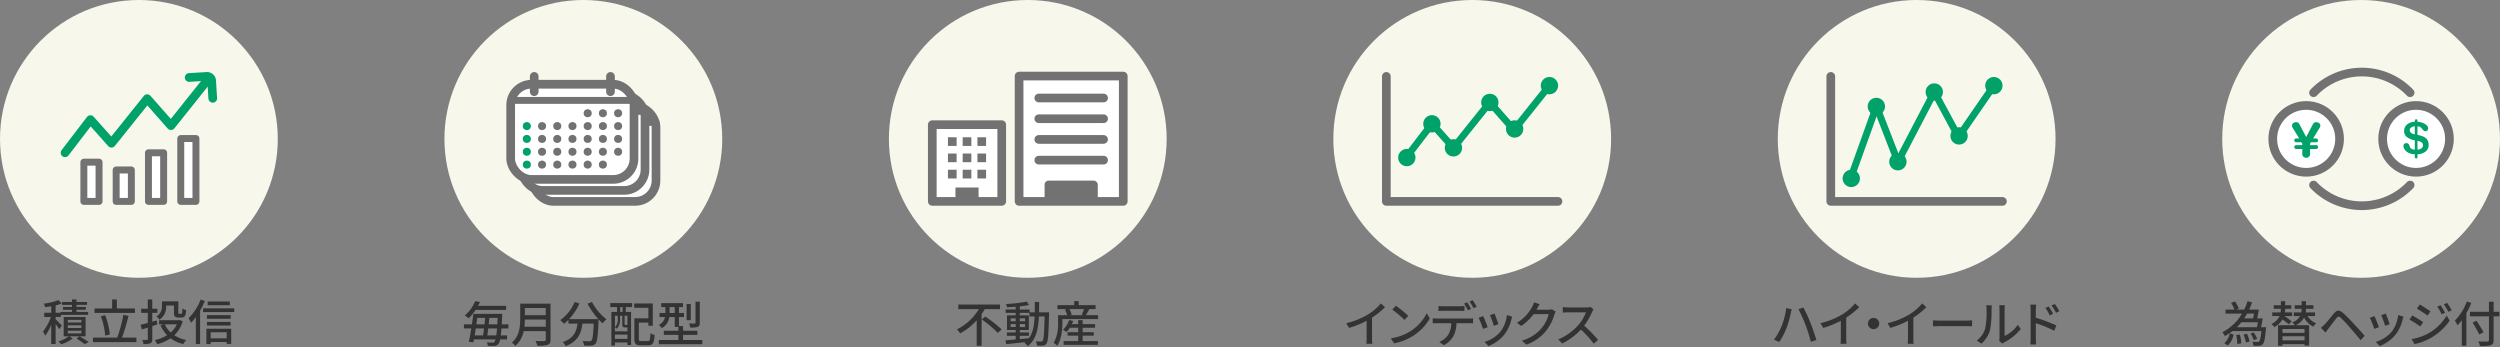 <svg xmlns="http://www.w3.org/2000/svg" viewBox="0 0 720 100">
  <rect x="0" y="0" width="720" height="100" fill="#808080" stroke="none"/>
  <defs>
    <style>
      .a {
        fill: #333;
      }

      .b {
        fill: #f7f7ec;
      }

      .c, .f {
        fill: #fff;
      }

      .c, .f, .g, .h {
        stroke: #727272;
      }

      .c, .f, .g, .i, .j {
        stroke-linecap: round;
      }

      .c, .f, .g, .h, .i, .j {
        stroke-linejoin: round;
      }

      .c, .g, .h, .j {
        stroke-width: 2.5px;
      }

      .d {
        fill: #727272;
      }

      .e {
        fill: #00a26a;
      }

      .f, .i {
        stroke-width: 2px;
      }

      .g, .h, .i, .j {
        fill: none;
      }

      .i, .j {
        stroke: #00a26a;
      }
    </style>
  </defs>
  <g>
    <g>
      <path class="a" d="M17.042,94.82a15.059,15.059,0,0,0-1.022-1.512v5.771H14.759V93.518a14.621,14.621,0,0,1-1.737,3.166,7.039,7.039,0,0,0-.644-1.2,14.374,14.374,0,0,0,2.284-4.188h-1.92V90.072h2.017V88.2c-.6.112-1.2.2-1.764.266a4.023,4.023,0,0,0-.379-1.009,19.474,19.474,0,0,0,4.231-1.022l.9.995a13.923,13.923,0,0,1-1.723.517v2.13h1.415v-.238h3.292v-.616H18.149v-.813h2.578v-.6H17.869v-.841h2.858v-.714h1.3v.714h3.04V87.8h-3.04v.6h2.7v.813h-2.7v.616h3.362v.854H17.519v.6h-1.5v.686c.462.406,1.527,1.513,1.779,1.821Zm7.607,2.045H19.984l.967.617a11.656,11.656,0,0,1-3.334,1.681,6.737,6.737,0,0,0-.826-.841,9.553,9.553,0,0,0,3.039-1.457H18.345V91.291h6.3ZM23.43,92.131H19.522v.757H23.43Zm0,1.555H19.522v.77H23.43Zm0,1.569H19.522v.77H23.43Zm-.532,1.61c.924.532,2,1.192,2.647,1.625l-1.134.631c-.547-.421-1.527-1.093-2.382-1.625Z"/>
      <path class="a" d="M39.279,97.229v1.3H26.771v-1.3H33.76a40.83,40.83,0,0,0,1.765-6.541l1.485.281a56.743,56.743,0,0,1-1.877,6.26Zm-.42-7.1H27.219V88.839H32.29V86.248h1.358v2.591h5.211ZM30.3,96.655a21.474,21.474,0,0,0-1.246-5.56l1.232-.336a21.653,21.653,0,0,1,1.345,5.547Z"/>
      <path class="a" d="M45.3,93.42c-.476.168-.967.336-1.443.49v3.726c0,.673-.14,1.022-.56,1.233a4.9,4.9,0,0,1-1.961.21,4.42,4.42,0,0,0-.365-1.19c.589.027,1.163.027,1.345.013s.252-.056.252-.266V94.345c-.6.2-1.19.391-1.709.546l-.378-1.345c.561-.126,1.289-.322,2.087-.546V90.114H40.658v-1.2h1.905V86.248h1.289v2.661h1.471v1.2H43.852v2.535l1.3-.364Zm7.326-.91a8.975,8.975,0,0,1-2.437,4.048,9.753,9.753,0,0,0,3.445,1.358,6.27,6.27,0,0,0-.854,1.177,10.154,10.154,0,0,1-3.67-1.667,12.059,12.059,0,0,1-3.838,1.695,5.593,5.593,0,0,0-.686-1.19,10.59,10.59,0,0,0,3.529-1.387,9.468,9.468,0,0,1-1.877-2.858l.911-.28H45.827V92.215h5.7l.238-.056Zm-4.777-4.3a4.334,4.334,0,0,1-1.933,3.853,4.6,4.6,0,0,0-.869-.94,3.153,3.153,0,0,0,1.583-2.941v-1.4H51.36v3.208c0,.336.028.378.238.378h.6c.238,0,.294-.2.322-1.541A3.128,3.128,0,0,0,53.6,89.3c-.1,1.694-.407,2.142-1.261,2.142h-.953c-1.009,0-1.288-.307-1.288-1.442V87.984H47.844Zm-.392,5.2a7.421,7.421,0,0,0,1.7,2.353,6.865,6.865,0,0,0,1.765-2.353Z"/>
      <path class="a" d="M59,86.668a22.214,22.214,0,0,1-1.372,2.788v9.608H56.4V91.333a16.517,16.517,0,0,1-1.374,1.625,12.267,12.267,0,0,0-.714-1.317,15.057,15.057,0,0,0,3.474-5.365ZM67.461,88.8v1.079H58.482V88.8Zm-8.026,5.869h7.158v4.385h-1.3V98.49H60.682v.6H59.435Zm7-2.857H59.6v-1.05h6.836ZM59.6,92.72H66.4v1.036H59.6Zm6.584-4.82H59.8V86.851h6.388Zm-5.5,7.789V97.44H65.29V95.689Z"/>
    </g>
    <g>
      <path class="a" d="M144.416,94.592c-.056.8-.126,1.457-.182,2h1.807v1.148h-2a2.933,2.933,0,0,1-.476,1.275,1.451,1.451,0,0,1-1.121.588,15.245,15.245,0,0,1-1.947-.014,2.691,2.691,0,0,0-.294-.994c.742.069,1.373.084,1.667.084a.574.574,0,0,0,.546-.225,1.817,1.817,0,0,0,.308-.714H136.5c-.056.294-.1.574-.154.826l-1.317-.1c.224-1.037.476-2.438.7-3.881h-2.115V93.416h2.3c.154-1.051.294-2.1.392-3.026h8.348s-.014.434-.028.6c-.042.9-.084,1.709-.126,2.424h1.919v1.176Zm-7.438-5.337a12.235,12.235,0,0,1-2.059,2.424,4.11,4.11,0,0,0-1.079-.813,10.288,10.288,0,0,0,3-4.132l1.4.252c-.168.365-.35.729-.56,1.107h8.082v1.162Zm.042,5.337c-.1.687-.21,1.373-.322,2h2.437c.084-.6.182-1.289.266-2Zm.435-3.053c-.084.6-.169,1.246-.253,1.877h2.34c.07-.645.125-1.275.182-1.877Zm5.476,5.057c.07-.533.14-1.191.211-2h-2.536c-.084.715-.168,1.415-.252,2Zm.295-3.18c.027-.561.069-1.191.1-1.877h-2.382c-.056.6-.126,1.232-.2,1.877Z"/>
      <path class="a" d="M158.556,97.842c0,.841-.224,1.247-.784,1.457a9.259,9.259,0,0,1-3,.266,5.47,5.47,0,0,0-.56-1.373c1.093.057,2.213.042,2.549.028.308,0,.421-.112.421-.406V95.363h-6.36a7.739,7.739,0,0,1-2.4,4.258,4.951,4.951,0,0,0-1-.953c2.186-1.876,2.4-4.622,2.4-6.821v-4.4h8.726Zm-1.372-3.74V92.029H151.16a18.253,18.253,0,0,1-.126,2.073Zm-6.024-5.393v2.073h6.024V88.709Z"/>
      <path class="a" d="M170.483,86.958a15.518,15.518,0,0,0,4.174,5,7.126,7.126,0,0,0-1.092,1.163,12.941,12.941,0,0,1-1.177-1.149c0,.126,0,.42-.014.546-.182,4.245-.378,5.87-.854,6.416a1.511,1.511,0,0,1-1.149.574,15.8,15.8,0,0,1-2.171,0,2.99,2.99,0,0,0-.434-1.317c.854.084,1.652.1,1.975.1a.747.747,0,0,0,.6-.2c.322-.336.5-1.653.644-4.9h-3.236c-.35,2.718-1.246,5.169-4.846,6.486a4.109,4.109,0,0,0-.826-1.162c3.221-1.065,3.963-3.11,4.258-5.324h-2.62V92.113a11.942,11.942,0,0,1-1.274,1.135,9.61,9.61,0,0,0-1.107-1.037,11.881,11.881,0,0,0,4.146-5.225l1.387.407a15.742,15.742,0,0,1-2.97,4.524h8.433a21.466,21.466,0,0,1-3.109-4.455Z"/>
      <path class="a" d="M175.771,87.28h6.275v1.149h-1.821v1.4h1.526v9.525H180.7v-.729h-3.6v.925h-1.022V89.83h1.638v-1.4h-1.946Zm1.33,8.139h3.6V94.27a.525.525,0,0,1-.154.014h-.574c-.575,0-.743-.168-.743-.9V90.922h-.658v1.107a3.629,3.629,0,0,1-.952,2.661,3.272,3.272,0,0,0-.519-.462,2.874,2.874,0,0,0,.813-2.213V90.922H177.1Zm3.6,2.171V96.357h-3.6V97.59Zm-1.387-9.161h-.7v1.4h.7Zm1.387,2.493h-.812v2.452c0,.182.014.21.153.21h.393c.14,0,.182-.014.2-.042a.246.246,0,0,1,.07.056Zm5.883,7.312c.575,0,.673-.35.757-2.3a3.463,3.463,0,0,0,1.176.546c-.14,2.3-.49,2.956-1.835,2.956h-2.171c-1.386,0-1.821-.378-1.821-1.849V91.679h4.048v-3.04h-4.09V87.393H188v6.443h-1.261v-.924h-2.759V97.59c0,.546.112.644.7.644Z"/>
      <path class="a" d="M202.265,97.926v1.2H189.742v-1.2h5.632V96.441h-4.2v-1.19h4.2V94.158h-1.051V91.314h-1.569a4.3,4.3,0,0,1-2.143,3.194,5.786,5.786,0,0,0-.855-.91,3.332,3.332,0,0,0,1.765-2.284h-1.583V90.152h1.7V88.443h-1.218V87.294h6.275v1.149h-1.148v1.709H197v1.162h-1.457v2.592h1.176v1.345h4.118v1.19h-4.118v1.485Zm-7.942-7.774V88.443h-1.485v1.709Zm4.608,2.073h-1.19V87.561h1.19Zm2.606.729c0,.658-.126.98-.589,1.176a6.323,6.323,0,0,1-2.129.21,4.648,4.648,0,0,0-.392-1.176c.715.027,1.4.027,1.6.014.224,0,.28-.056.28-.239V86.874h1.233Z"/>
    </g>
    <g>
      <path class="a" d="M283.628,89.03c-.294.477-.587.967-.924,1.443v9.119H281.29V92.238a17.425,17.425,0,0,1-4.777,3.782,7.388,7.388,0,0,0-.9-1.163,15.509,15.509,0,0,0,6.3-5.827h-5.912V87.7H288v1.33Zm.113,2.13a33.28,33.28,0,0,1,4.72,3.712l-1.092,1.008A31.755,31.755,0,0,0,282.76,92Z"/>
      <path class="a" d="M302.139,89.941s-.014.448-.014.6c-.154,5.785-.28,7.774-.729,8.377a1.237,1.237,0,0,1-.994.6,9.817,9.817,0,0,1-1.723.014,3.453,3.453,0,0,0-.364-1.233c.644.056,1.219.056,1.471.056a.53.53,0,0,0,.5-.224c.308-.392.448-2.171.561-6.989H299.2c-.182,3.726-.813,6.695-3.222,8.544a4.382,4.382,0,0,0-.939-.966,3.1,3.1,0,0,0,.253-.2c-2.018.239-4.035.449-5.534.589l-.168-1.107c.813-.056,1.821-.14,2.928-.238V96.707h-2.55v-.953h2.55V95.04h-2.508V90.823h2.508V90.1H289.63v-.967h2.886v-.784c-.854.07-1.709.112-2.494.14a3.9,3.9,0,0,0-.308-.939,43.288,43.288,0,0,0,6.01-.686l.616.981c-.742.154-1.667.294-2.633.392v.9h2.829v.813h1.471c.014-.953.014-1.947.014-3h1.247c0,1.037-.015,2.045-.028,3Zm-11.066,2.591h1.443v-.854h-1.443Zm1.443,1.653v-.854h-1.443v.854Zm1.191,3.474c.868-.084,1.765-.168,2.647-.266,1.148-1.583,1.5-3.7,1.611-6.247H296.48V90.1h-2.773v.728h2.605V95.04h-2.605v.714h2.633v.953h-2.633Zm1.5-5.127v-.854h-1.5v.854Zm-1.5.8v.854h1.5v-.854Z"/>
      <path class="a" d="M316.251,90.768V91.9H305.97V92.98c0,1.877-.239,4.721-1.5,6.6a6.127,6.127,0,0,0-1-.827,10.935,10.935,0,0,0,1.247-5.771V90.768h2.619a7.562,7.562,0,0,0-.63-1.625l.5-.126h-2.661V87.882h4.819V86.733h1.3v1.149h4.875v1.135h-1.989l.182.042c-.35.6-.7,1.232-.994,1.709ZM311.8,98.219h4.384v1.107H306.32V98.219h4.2v-1.54h-3.054V95.67h3.054V94.381h-2.395a7.462,7.462,0,0,1-.953,1.233,7.656,7.656,0,0,0-1.036-.631,6.89,6.89,0,0,0,1.779-2.815l1.162.266c-.112.308-.238.617-.378.911h1.821V92.2H311.8v1.149h3.586v1.036H311.8V95.67H315v1.009H311.8Zm-3.81-9.2a5.94,5.94,0,0,1,.644,1.61l-.5.141H311.9l-.351-.113a15.739,15.739,0,0,0,.645-1.638Z"/>
    </g>
    <g>
      <path class="a" d="M395.144,97.365a10.55,10.55,0,0,0,.1,1.653h-1.737a16.262,16.262,0,0,0,.084-1.653V92.378a26.887,26.887,0,0,1-5.07,2.06l-.8-1.359a22.025,22.025,0,0,0,6.318-2.55,15.345,15.345,0,0,0,3.655-3.137l1.191,1.078a23.249,23.249,0,0,1-3.74,3.012Z"/>
      <path class="a" d="M406.063,95.474a13.335,13.335,0,0,0,4.86-5.281l.855,1.527a14.437,14.437,0,0,1-4.917,5.071,15.473,15.473,0,0,1-5.365,2.087l-.938-1.443A14.563,14.563,0,0,0,406.063,95.474Zm-.477-4.483-1.106,1.135a31.976,31.976,0,0,0-3.5-2.97L402,88.064A28.305,28.305,0,0,1,405.586,90.991Z"/>
      <path class="a" d="M423.061,91.734a8.811,8.811,0,0,0,1.177-.07v1.442c-.322-.013-.813-.027-1.177-.027h-3.6a8.606,8.606,0,0,1-.868,3.726,6.908,6.908,0,0,1-2.774,2.619l-1.3-.952a5.837,5.837,0,0,0,2.591-2.088,6.375,6.375,0,0,0,.841-3.305H413.9c-.42,0-.882.014-1.275.042V91.664a12.524,12.524,0,0,0,1.275.07Zm-7.41-2.227c-.476,0-.994.028-1.373.055V88.12a10.745,10.745,0,0,0,1.359.084h4.735a11.74,11.74,0,0,0,1.4-.084v1.442c-.448-.027-.952-.055-1.4-.055Zm7.1-.14a16.5,16.5,0,0,0-1.107-1.933l.9-.379a20.545,20.545,0,0,1,1.135,1.92Zm1.373-2.9a15.577,15.577,0,0,1,1.163,1.905l-.911.392a13.042,13.042,0,0,0-1.149-1.919Z"/>
      <path class="a" d="M428.448,94.227l-1.331.49a28.609,28.609,0,0,0-1.275-3.193l1.317-.477C427.481,91.692,428.182,93.471,428.448,94.227Zm7.088-3.011a7.774,7.774,0,0,0-.266.84,11.288,11.288,0,0,1-1.961,4.216,10.972,10.972,0,0,1-4.609,3.39l-1.163-1.19a9.56,9.56,0,0,0,4.6-2.956A9.729,9.729,0,0,0,434,90.725Zm-3.993,2.143-1.316.476a25.7,25.7,0,0,0-1.121-3.082l1.317-.434C430.675,90.907,431.361,92.742,431.543,93.359Z"/>
      <path class="a" d="M448.052,89.759a4.791,4.791,0,0,0-.392.854,13.871,13.871,0,0,1-2.465,4.763,12.739,12.739,0,0,1-5.6,3.88l-1.3-1.163a11.318,11.318,0,0,0,5.617-3.5,10.516,10.516,0,0,0,2.129-4.132h-4.37a14.593,14.593,0,0,1-3.558,3.418l-1.233-.911a11.877,11.877,0,0,0,4.4-4.636,6.192,6.192,0,0,0,.519-1.261l1.625.533c-.281.42-.575.966-.729,1.246-.056.112-.126.238-.2.35h3.362a3.319,3.319,0,0,0,1.05-.139Z"/>
      <path class="a" d="M458.944,89.072a4.8,4.8,0,0,0-.406.729,19.251,19.251,0,0,1-2.3,3.992,37.34,37.34,0,0,1,4.006,4.1L459,98.99a30.318,30.318,0,0,0-3.7-4.091,17.923,17.923,0,0,1-5.393,4.021l-1.135-1.177a15.731,15.731,0,0,0,5.758-4.1,11.53,11.53,0,0,0,2.227-3.7h-5.141c-.546,0-1.3.07-1.527.084V88.442a15.02,15.02,0,0,0,1.527.1h5.2a4.259,4.259,0,0,0,1.219-.14Z"/>
    </g>
    <g>
      <path class="a" d="M514.433,88.737l1.583.322c-.1.35-.224.882-.28,1.191a31.874,31.874,0,0,1-1.247,4.3,19.991,19.991,0,0,1-2.059,3.922l-1.527-.644a18.34,18.34,0,0,0,2.172-3.838A21.326,21.326,0,0,0,514.433,88.737Zm3.516.308,1.443-.476a49.4,49.4,0,0,1,2.059,4.5c.532,1.331,1.275,3.516,1.667,4.847l-1.611.518a40.707,40.707,0,0,0-1.527-4.875A37.385,37.385,0,0,0,517.949,89.045Z"/>
      <path class="a" d="M531.711,97.365a10.4,10.4,0,0,0,.1,1.653h-1.737a16.229,16.229,0,0,0,.084-1.653V92.379a26.868,26.868,0,0,1-5.071,2.059l-.8-1.359a22.007,22.007,0,0,0,6.317-2.549,15.334,15.334,0,0,0,3.656-3.138l1.191,1.079a23.256,23.256,0,0,1-3.741,3.011Z"/>
      <path class="a" d="M539.593,91.552a1.625,1.625,0,1,1-1.625,1.625A1.626,1.626,0,0,1,539.593,91.552Z"/>
      <path class="a" d="M551.046,97.365a10.4,10.4,0,0,0,.1,1.653h-1.737a16.229,16.229,0,0,0,.084-1.653V92.379a26.868,26.868,0,0,1-5.071,2.059l-.8-1.359a22.007,22.007,0,0,0,6.317-2.549,15.354,15.354,0,0,0,3.656-3.138l1.191,1.079a23.256,23.256,0,0,1-3.741,3.011Z"/>
      <path class="a" d="M556.7,92.252c.448.042,1.317.084,2.073.084h7.606c.687,0,1.233-.055,1.569-.084v1.724c-.308-.015-.938-.057-1.554-.057h-7.621c-.784,0-1.61.029-2.073.057Z"/>
      <path class="a" d="M569.312,98.066a6.587,6.587,0,0,0,2.409-3.4,24.3,24.3,0,0,0,.406-5.589,4.328,4.328,0,0,0-.112-1.135h1.625a10.5,10.5,0,0,0-.07,1.121,30.7,30.7,0,0,1-.434,5.981,7.868,7.868,0,0,1-2.493,3.922Zm6.443.126a3.98,3.98,0,0,0,.1-.882V89.017a10.264,10.264,0,0,0-.084-1.121h1.624a8.438,8.438,0,0,0-.07,1.121v7.746a9.85,9.85,0,0,0,3.81-3.221l.841,1.2a14.687,14.687,0,0,1-4.763,3.866,2.917,2.917,0,0,0-.532.35Z"/>
      <path class="a" d="M586.311,91.5a45.4,45.4,0,0,1,5.925,2.241l-.616,1.513a39.165,39.165,0,0,0-5.309-2.171l.014,4.328c0,.435.042,1.275.1,1.793h-1.709a14.839,14.839,0,0,0,.112-1.793v-8.1a10.021,10.021,0,0,0-.126-1.569h1.723c-.042.463-.112,1.065-.112,1.569Zm4.006-.672a12.661,12.661,0,0,0-1.233-2.143l.939-.407A17.288,17.288,0,0,1,591.3,90.39Zm1.821-.742a14.1,14.1,0,0,0-1.289-2.1l.939-.434a17.467,17.467,0,0,1,1.3,2.073Z"/>
    </g>
    <g>
      <path class="a" d="M652.623,94.228s-.014.35-.042.518c-.237,2.8-.49,3.964-.91,4.4a1.314,1.314,0,0,1-.967.419,13.062,13.062,0,0,1-1.694.015,2.737,2.737,0,0,0-.336-1.163,13.026,13.026,0,0,0,1.456.07.63.63,0,0,0,.49-.154c.267-.238.476-1.065.658-2.984h-8.305a15.183,15.183,0,0,1-2.229,1.429,7.587,7.587,0,0,0-.685-1.107,13.745,13.745,0,0,0,5.63-5.35h-4.734V89.157h2.577a10.376,10.376,0,0,0-.98-1.919l1.106-.434a8.492,8.492,0,0,1,1.121,2.045l-.728.308h2.269a17.329,17.329,0,0,0,.981-2.423l1.3.364c-.252.7-.534,1.386-.841,2.059h2.8c-.154.826-.322,1.793-.5,2.535h1.595c-.125.827-.307,1.793-.475,2.536Zm-12.032,4.608a5.038,5.038,0,0,0,1.583-2.843l1.106.364a5.768,5.768,0,0,1-1.667,3.138Zm4.482-2.479a9.664,9.664,0,0,1,.392,2.549l-1.149.154a9.928,9.928,0,0,0-.294-2.563Zm.448-3.544a17.34,17.34,0,0,1-1.275,1.415h5.744c.1-.42.2-.911.28-1.415Zm1.612,3.306a10.222,10.222,0,0,1,.742,2.241l-1.051.28a11.808,11.808,0,0,0-.686-2.283Zm.027-5.8c-.252.476-.532.924-.826,1.372h2.549c.1-.406.2-.882.281-1.372Zm1.934,7.648a8.2,8.2,0,0,0-.925-1.906l.9-.308a7.7,7.7,0,0,1,1,1.822Z"/>
      <path class="a" d="M659.157,93.4c-.406-.364-1.135-.924-1.793-1.415A5.982,5.982,0,0,1,655,94.2a3.939,3.939,0,0,0-.854-.883,4.7,4.7,0,0,0,2.367-2.3H654.4V89.969h2.41a5.514,5.514,0,0,0,.084-1.036h-2.06V87.91h2.06V86.748h1.246V87.91H659.9v1.023h-1.764a6.858,6.858,0,0,1-.084,1.036h2.072V91.02h-2.185c.729.49,1.583,1.121,2.06,1.527Zm5.407-2.381a5.184,5.184,0,0,0,2.507,2.087,4.55,4.55,0,0,0-.826.967,5.9,5.9,0,0,1-2.675-2.62,5,5,0,0,1-2.368,2.2h3.824v5.884h-1.317v-.421H657.35v.477h-1.274v-5.94h4.846a5.089,5.089,0,0,0-.756-.8,4.224,4.224,0,0,0,2.27-1.835h-1.823V89.969H662.8a5.6,5.6,0,0,0,.07-.938v-.1h-2V87.91h2V86.748h1.246V87.91h2.172v1.023h-2.172v.112a5.231,5.231,0,0,1-.069.924h2.689V91.02Zm-.855,3.74H657.35v1.107h6.359Zm0,3.25V96.847H657.35V98.01Z"/>
      <path class="a" d="M669.487,93.443c.659-.658,1.822-2.143,2.732-3.221.784-.925,1.443-1.023,2.521-.14a39.826,39.826,0,0,1,2.885,2.885c.939,1.009,2.4,2.563,3.4,3.754l-1.162,1.261c-.953-1.2-2.213-2.662-3.1-3.656a32.841,32.841,0,0,0-2.648-2.816c-.546-.462-.756-.448-1.2.1-.616.771-1.709,2.227-2.312,3-.307.406-.629.854-.853,1.177l-1.317-1.359C668.814,94.1,669.1,93.835,669.487,93.443Z"/>
      <path class="a" d="M685.127,94.228l-1.33.49a28.434,28.434,0,0,0-1.276-3.194l1.318-.476C684.161,91.692,684.861,93.471,685.127,94.228Zm7.088-3.012a8.18,8.18,0,0,0-.266.841,11.273,11.273,0,0,1-1.961,4.216,10.974,10.974,0,0,1-4.609,3.39l-1.162-1.191a9.555,9.555,0,0,0,4.6-2.955,9.728,9.728,0,0,0,1.862-4.791Zm-3.992,2.143-1.317.476a25.626,25.626,0,0,0-1.121-3.081l1.318-.434C687.354,90.908,688.041,92.743,688.223,93.359Z"/>
      <path class="a" d="M697.867,92.771l-.812,1.247a34.738,34.738,0,0,0-3.111-1.961l.8-1.2C695.611,91.328,697.208,92.309,697.867,92.771Zm1.414,3.291a14.3,14.3,0,0,0,5.365-5.2l.854,1.485a16.652,16.652,0,0,1-5.477,5.014,16.412,16.412,0,0,1-4.65,1.738l-.826-1.443A15.355,15.355,0,0,0,699.281,96.062Zm.7-6.387-.84,1.2c-.714-.518-2.213-1.5-3.067-1.989l.8-1.2C697.74,88.163,699.309,89.2,699.981,89.675Zm4.2.407-.981.434a13.361,13.361,0,0,0-1.26-2.2l.952-.406A24.7,24.7,0,0,1,704.184,90.082Zm1.92-.715-.981.434a13.694,13.694,0,0,0-1.317-2.157l.965-.406A20.532,20.532,0,0,1,706.1,89.367Z"/>
      <path class="a" d="M711.727,87.238a22.092,22.092,0,0,1-1.415,2.955v9.386H709V92.225a12.657,12.657,0,0,1-1.232,1.442,9.042,9.042,0,0,0-.784-1.331,15.151,15.151,0,0,0,3.459-5.5Zm8.1,3.866h-1.667V97.94c0,.91-.238,1.274-.826,1.471a10.585,10.585,0,0,1-3.1.224,5.33,5.33,0,0,0-.5-1.3c1.134.056,2.3.042,2.633.028s.449-.112.449-.42V91.1h-5.478V89.8h5.478V86.9h1.344v2.9h1.667Zm-5.8,5.239a34.528,34.528,0,0,0-1.918-3.432l1.134-.532c.673,1.05,1.583,2.465,2,3.306Z"/>
    </g>
  </g>
  <g>
    <circle class="b" cx="168" cy="40" r="40"/>
    <g>
      <g>
        <rect class="c" x="153.403" y="30.584" width="35.52" height="27.416" rx="6"/>
        <g>
          <circle class="d" cx="184.342" cy="38.939" r="1.162"/>
          <circle class="d" cx="175.579" cy="38.939" r="1.162"/>
          <circle class="d" cx="179.961" cy="38.939" r="1.162"/>
        </g>
        <g>
          <circle class="e" cx="158.053" cy="42.637" r="1.162"/>
          <circle class="d" cx="162.435" cy="42.637" r="1.162"/>
          <circle class="d" cx="166.816" cy="42.637" r="1.162"/>
          <circle class="d" cx="171.198" cy="42.637" r="1.162"/>
          <circle class="d" cx="184.342" cy="42.637" r="1.162"/>
          <circle class="d" cx="175.579" cy="42.637" r="1.162"/>
          <circle class="d" cx="179.961" cy="42.637" r="1.162"/>
        </g>
        <g>
          <circle class="e" cx="158.053" cy="46.335" r="1.162"/>
          <circle class="d" cx="162.435" cy="46.335" r="1.162"/>
          <circle class="d" cx="166.816" cy="46.335" r="1.162"/>
          <circle class="d" cx="171.198" cy="46.335" r="1.162"/>
          <circle class="d" cx="184.342" cy="46.335" r="1.162"/>
          <circle class="d" cx="175.579" cy="46.335" r="1.162"/>
          <circle class="d" cx="179.961" cy="46.335" r="1.162"/>
        </g>
        <g>
          <circle class="e" cx="158.053" cy="50.034" r="1.162"/>
          <circle class="d" cx="162.435" cy="50.034" r="1.162"/>
          <circle class="d" cx="166.816" cy="50.034" r="1.162"/>
          <circle class="d" cx="171.198" cy="50.034" r="1.162"/>
          <circle class="d" cx="184.342" cy="50.034" r="1.162"/>
          <circle class="d" cx="175.579" cy="50.034" r="1.162"/>
          <circle class="d" cx="179.961" cy="50.034" r="1.162"/>
        </g>
        <g>
          <circle class="e" cx="158.053" cy="53.732" r="1.162"/>
          <circle class="d" cx="162.435" cy="53.732" r="1.162"/>
          <circle class="d" cx="166.816" cy="53.732" r="1.162"/>
          <circle class="d" cx="171.198" cy="53.732" r="1.162"/>
          <circle class="d" cx="175.579" cy="53.732" r="1.162"/>
          <circle class="d" cx="179.961" cy="53.732" r="1.162"/>
        </g>
        <line class="f" x1="153.403" y1="35.245" x2="188.923" y2="35.245"/>
        <g>
          <line class="c" x1="160.179" y1="32.735" x2="160.179" y2="28.326"/>
          <line class="c" x1="182.147" y1="32.735" x2="182.147" y2="28.326"/>
        </g>
      </g>
      <g>
        <rect class="c" x="150.24" y="27.421" width="35.52" height="27.416" rx="6"/>
        <g>
          <circle class="d" cx="181.179" cy="35.776" r="1.162"/>
          <circle class="d" cx="172.416" cy="35.776" r="1.162"/>
          <circle class="d" cx="176.798" cy="35.776" r="1.162"/>
        </g>
        <g>
          <circle class="e" cx="154.891" cy="39.474" r="1.162"/>
          <circle class="d" cx="159.272" cy="39.474" r="1.162"/>
          <circle class="d" cx="163.654" cy="39.474" r="1.162"/>
          <circle class="d" cx="168.035" cy="39.474" r="1.162"/>
          <circle class="d" cx="181.179" cy="39.474" r="1.162"/>
          <circle class="d" cx="172.416" cy="39.474" r="1.162"/>
          <circle class="d" cx="176.798" cy="39.474" r="1.162"/>
        </g>
        <g>
          <circle class="e" cx="154.891" cy="43.173" r="1.162"/>
          <circle class="d" cx="159.272" cy="43.173" r="1.162"/>
          <circle class="d" cx="163.654" cy="43.173" r="1.162"/>
          <circle class="d" cx="168.035" cy="43.173" r="1.162"/>
          <circle class="d" cx="181.179" cy="43.173" r="1.162"/>
          <circle class="d" cx="172.416" cy="43.173" r="1.162"/>
          <circle class="d" cx="176.798" cy="43.173" r="1.162"/>
        </g>
        <g>
          <circle class="e" cx="154.891" cy="46.871" r="1.162"/>
          <circle class="d" cx="159.272" cy="46.871" r="1.162"/>
          <circle class="d" cx="163.654" cy="46.871" r="1.162"/>
          <circle class="d" cx="168.035" cy="46.871" r="1.162"/>
          <circle class="d" cx="181.179" cy="46.871" r="1.162"/>
          <circle class="d" cx="172.416" cy="46.871" r="1.162"/>
          <circle class="d" cx="176.798" cy="46.871" r="1.162"/>
        </g>
        <g>
          <circle class="e" cx="154.891" cy="50.569" r="1.162"/>
          <circle class="d" cx="159.272" cy="50.569" r="1.162"/>
          <circle class="d" cx="163.654" cy="50.569" r="1.162"/>
          <circle class="d" cx="168.035" cy="50.569" r="1.162"/>
          <circle class="d" cx="172.416" cy="50.569" r="1.162"/>
          <circle class="d" cx="176.798" cy="50.569" r="1.162"/>
        </g>
        <line class="f" x1="150.24" y1="32.082" x2="185.76" y2="32.082"/>
        <g>
          <line class="c" x1="157.016" y1="29.572" x2="157.016" y2="25.163"/>
          <line class="c" x1="178.984" y1="29.572" x2="178.984" y2="25.163"/>
        </g>
      </g>
      <g>
        <rect class="c" x="147.077" y="24.258" width="35.52" height="27.416" rx="6"/>
        <g>
          <circle class="d" cx="178.016" cy="32.613" r="1.162"/>
          <circle class="d" cx="169.254" cy="32.613" r="1.162"/>
          <circle class="d" cx="173.635" cy="32.613" r="1.162"/>
        </g>
        <g>
          <circle class="e" cx="151.728" cy="36.311" r="1.162"/>
          <circle class="d" cx="156.109" cy="36.311" r="1.162"/>
          <circle class="d" cx="160.491" cy="36.311" r="1.162"/>
          <circle class="d" cx="164.872" cy="36.311" r="1.162"/>
          <circle class="d" cx="178.016" cy="36.311" r="1.162"/>
          <circle class="d" cx="169.254" cy="36.311" r="1.162"/>
          <circle class="d" cx="173.635" cy="36.311" r="1.162"/>
        </g>
        <g>
          <circle class="e" cx="151.728" cy="40.01" r="1.162"/>
          <circle class="d" cx="156.109" cy="40.01" r="1.162"/>
          <circle class="d" cx="160.491" cy="40.01" r="1.162"/>
          <circle class="d" cx="164.872" cy="40.01" r="1.162"/>
          <circle class="d" cx="178.016" cy="40.01" r="1.162"/>
          <circle class="d" cx="169.254" cy="40.01" r="1.162"/>
          <circle class="d" cx="173.635" cy="40.01" r="1.162"/>
        </g>
        <g>
          <circle class="e" cx="151.728" cy="43.708" r="1.162"/>
          <circle class="d" cx="156.109" cy="43.708" r="1.162"/>
          <circle class="d" cx="160.491" cy="43.708" r="1.162"/>
          <circle class="d" cx="164.872" cy="43.708" r="1.162"/>
          <circle class="d" cx="178.016" cy="43.708" r="1.162"/>
          <circle class="d" cx="169.254" cy="43.708" r="1.162"/>
          <circle class="d" cx="173.635" cy="43.708" r="1.162"/>
        </g>
        <g>
          <circle class="e" cx="151.728" cy="47.407" r="1.162"/>
          <circle class="d" cx="156.109" cy="47.407" r="1.162"/>
          <circle class="d" cx="160.491" cy="47.407" r="1.162"/>
          <circle class="d" cx="164.872" cy="47.407" r="1.162"/>
          <circle class="d" cx="169.254" cy="47.407" r="1.162"/>
          <circle class="d" cx="173.635" cy="47.407" r="1.162"/>
        </g>
        <line class="f" x1="147.077" y1="28.919" x2="182.597" y2="28.919"/>
        <g>
          <line class="c" x1="153.853" y1="26.41" x2="153.853" y2="22"/>
          <line class="c" x1="175.821" y1="26.41" x2="175.821" y2="22"/>
        </g>
      </g>
    </g>
  </g>
  <g>
    <circle class="b" cx="296" cy="40" r="40"/>
    <g>
      <g>
        <rect class="c" x="293.5" y="21.913" width="30" height="36.087"/>
        <rect class="d" x="300.84" y="52.015" width="15.32" height="6.671" rx="1.137"/>
        <line class="g" x1="299.171" y1="28.225" x2="317.829" y2="28.225"/>
        <line class="g" x1="299.171" y1="34.19" x2="317.829" y2="34.19"/>
        <line class="g" x1="299.171" y1="40.156" x2="317.829" y2="40.156"/>
        <line class="g" x1="299.171" y1="46.121" x2="317.829" y2="46.121"/>
      </g>
      <g>
        <rect class="c" x="268.5" y="35.9" width="20" height="22.1"/>
        <g>
          <line class="h" x1="273.006" y1="40.784" x2="275.506" y2="40.784"/>
          <line class="h" x1="273.006" y1="45.462" x2="275.506" y2="45.462"/>
          <line class="h" x1="273.006" y1="50.14" x2="275.506" y2="50.14"/>
          <line class="h" x1="277.25" y1="40.784" x2="279.75" y2="40.784"/>
          <line class="h" x1="277.25" y1="45.462" x2="279.75" y2="45.462"/>
          <line class="h" x1="277.25" y1="50.14" x2="279.75" y2="50.14"/>
          <line class="h" x1="281.494" y1="40.784" x2="283.994" y2="40.784"/>
          <line class="h" x1="281.494" y1="45.462" x2="283.994" y2="45.462"/>
          <line class="h" x1="281.494" y1="50.14" x2="283.994" y2="50.14"/>
        </g>
        <rect class="d" x="275.172" y="54.003" width="6.657" height="3.997"/>
      </g>
    </g>
  </g>
  <g>
    <circle class="b" cx="424" cy="40" r="40"/>
    <g>
      <polyline class="g" points="399.267 22 399.267 58 448.699 58"/>
      <g>
        <polyline class="i" points="404.963 45.381 412.416 35.65 418.59 42.579 429.071 29.5 436.046 37.423 446.234 24.667"/>
        <circle class="e" cx="412.39" cy="35.655" r="2.498"/>
        <circle class="e" cx="405.168" cy="45.381" r="2.498"/>
        <circle class="e" cx="429.071" cy="29.5" r="2.498"/>
        <circle class="e" cx="436.215" cy="37.143" r="2.498"/>
        <circle class="e" cx="446.234" cy="24.667" r="2.498"/>
        <circle class="e" cx="418.59" cy="42.579" r="2.498"/>
      </g>
    </g>
  </g>
  <g>
    <circle class="b" cx="552" cy="40" r="40"/>
    <g>
      <polyline class="g" points="527.267 22 527.267 58 576.699 58"/>
      <g>
        <polyline class="i" points="532.963 51.381 540.416 30.65 546.59 46.579 557.071 26.5 564.046 39.423 574.234 24.667"/>
        <circle class="e" cx="540.39" cy="30.655" r="2.498"/>
        <circle class="e" cx="533.168" cy="51.381" r="2.498"/>
        <circle class="e" cx="557.071" cy="26.5" r="2.498"/>
        <circle class="e" cx="564.215" cy="39.143" r="2.498"/>
        <circle class="e" cx="574.234" cy="24.667" r="2.498"/>
        <circle class="e" cx="546.59" cy="46.579" r="2.498"/>
      </g>
    </g>
  </g>
  <g>
    <circle class="b" cx="40" cy="40" r="40"/>
    <g>
      <g>
        <rect class="f" x="24.153" y="46.704" width="4.374" height="11.296"/>
        <rect class="f" x="33.455" y="48.951" width="4.374" height="9.049"/>
        <rect class="f" x="42.756" y="44.001" width="4.374" height="13.999"/>
        <rect class="f" x="52.058" y="39.902" width="4.374" height="18.098"/>
      </g>
      <g>
        <polyline class="j" points="18.73 44.001 26.045 34.449 32.105 41.251 42.391 28.413 49.238 36.19 59.237 23.67"/>
        <path class="j" d="M54.478,22.315,59.546,22a1.332,1.332,0,0,1,1.412,1.247l.312,5.068"/>
      </g>
    </g>
  </g>
  <g>
    <circle class="b" cx="680" cy="40" r="40"/>
    <g>
      <g>
        <circle class="c" cx="664.178" cy="39.994" r="9.623"/>
        <path class="e" d="M663.058,42.906H661.3a.553.553,0,1,1,0-1.106h1.758v-.411l-.241-.411H661.3a.553.553,0,1,1,0-1.106h.865L660.294,36.8a1.2,1.2,0,0,1-.2-.582.872.872,0,0,1,.382-.779,1.478,1.478,0,0,1,.837-.255.872.872,0,0,1,.609.206,1.564,1.564,0,0,1,.354.46l1.9,3.615,1.9-3.615a1.564,1.564,0,0,1,.354-.46.872.872,0,0,1,.609-.206,1.478,1.478,0,0,1,.837.255.872.872,0,0,1,.382.779,1.212,1.212,0,0,1-.2.582l-1.871,3.076h.865a.553.553,0,1,1,0,1.106h-1.517l-.241.411V41.8h1.758a.553.553,0,1,1,0,1.106H665.3v1.4a1.138,1.138,0,0,1-.3.822,1.239,1.239,0,0,1-1.644,0,1.138,1.138,0,0,1-.3-.822Z"/>
      </g>
      <g>
        <circle class="c" cx="695.822" cy="39.994" r="9.623"/>
        <path class="e" d="M695.461,40.4a4.979,4.979,0,0,1-2.269-.922,2.083,2.083,0,0,1-.8-1.7,2.369,2.369,0,0,1,.89-1.96,3.564,3.564,0,0,1,2.179-.748v-.3a.458.458,0,0,1,.116-.3.35.35,0,0,1,.271-.135.341.341,0,0,1,.277.135.473.473,0,0,1,.11.3v.3a4.65,4.65,0,0,1,.928.142,4.794,4.794,0,0,1,1.019.374,2.663,2.663,0,0,1,.806.6A1.181,1.181,0,0,1,699.3,37a.749.749,0,0,1-.238.58.814.814,0,0,1-.574.219.612.612,0,0,1-.406-.135,3.234,3.234,0,0,1-.393-.419,2.827,2.827,0,0,0-.613-.625,1.517,1.517,0,0,0-.844-.226v2.45a10.857,10.857,0,0,1,1.3.342,3.76,3.76,0,0,1,.98.5,2.2,2.2,0,0,1,.683.806,2.654,2.654,0,0,1,.251,1.206,2.347,2.347,0,0,1-.857,1.94,4.059,4.059,0,0,1-2.353.78v.8a.471.471,0,0,1-.11.3.341.341,0,0,1-.277.135.35.35,0,0,1-.271-.135.457.457,0,0,1-.116-.3v-.8a4.286,4.286,0,0,1-1.4-.238,3.27,3.27,0,0,1-1.025-.574,2.542,2.542,0,0,1-.619-.761,1.737,1.737,0,0,1-.213-.8.745.745,0,0,1,.8-.812.82.82,0,0,1,.613.186,1.707,1.707,0,0,1,.315.587,4.508,4.508,0,0,0,.168.419,1.031,1.031,0,0,0,.239.31,1.315,1.315,0,0,0,.438.251,2.172,2.172,0,0,0,.69.116Zm0-4.01a1.679,1.679,0,0,0-1.038.335.95.95,0,0,0-.406.761q0,.928,1.444,1.212Zm.774,6.7a2.193,2.193,0,0,0,1.122-.354,1.035,1.035,0,0,0,.464-.91.983.983,0,0,0-.142-.535,1.141,1.141,0,0,0-.374-.367,2.29,2.29,0,0,0-.49-.226c-.172-.056-.366-.11-.58-.161Z"/>
      </g>
      <path class="g" d="M694.109,26.7a19.232,19.232,0,0,0-27.81,0"/>
      <path class="g" d="M666.3,53.3a19.232,19.232,0,0,0,27.81,0"/>
    </g>
  </g>
</svg>
